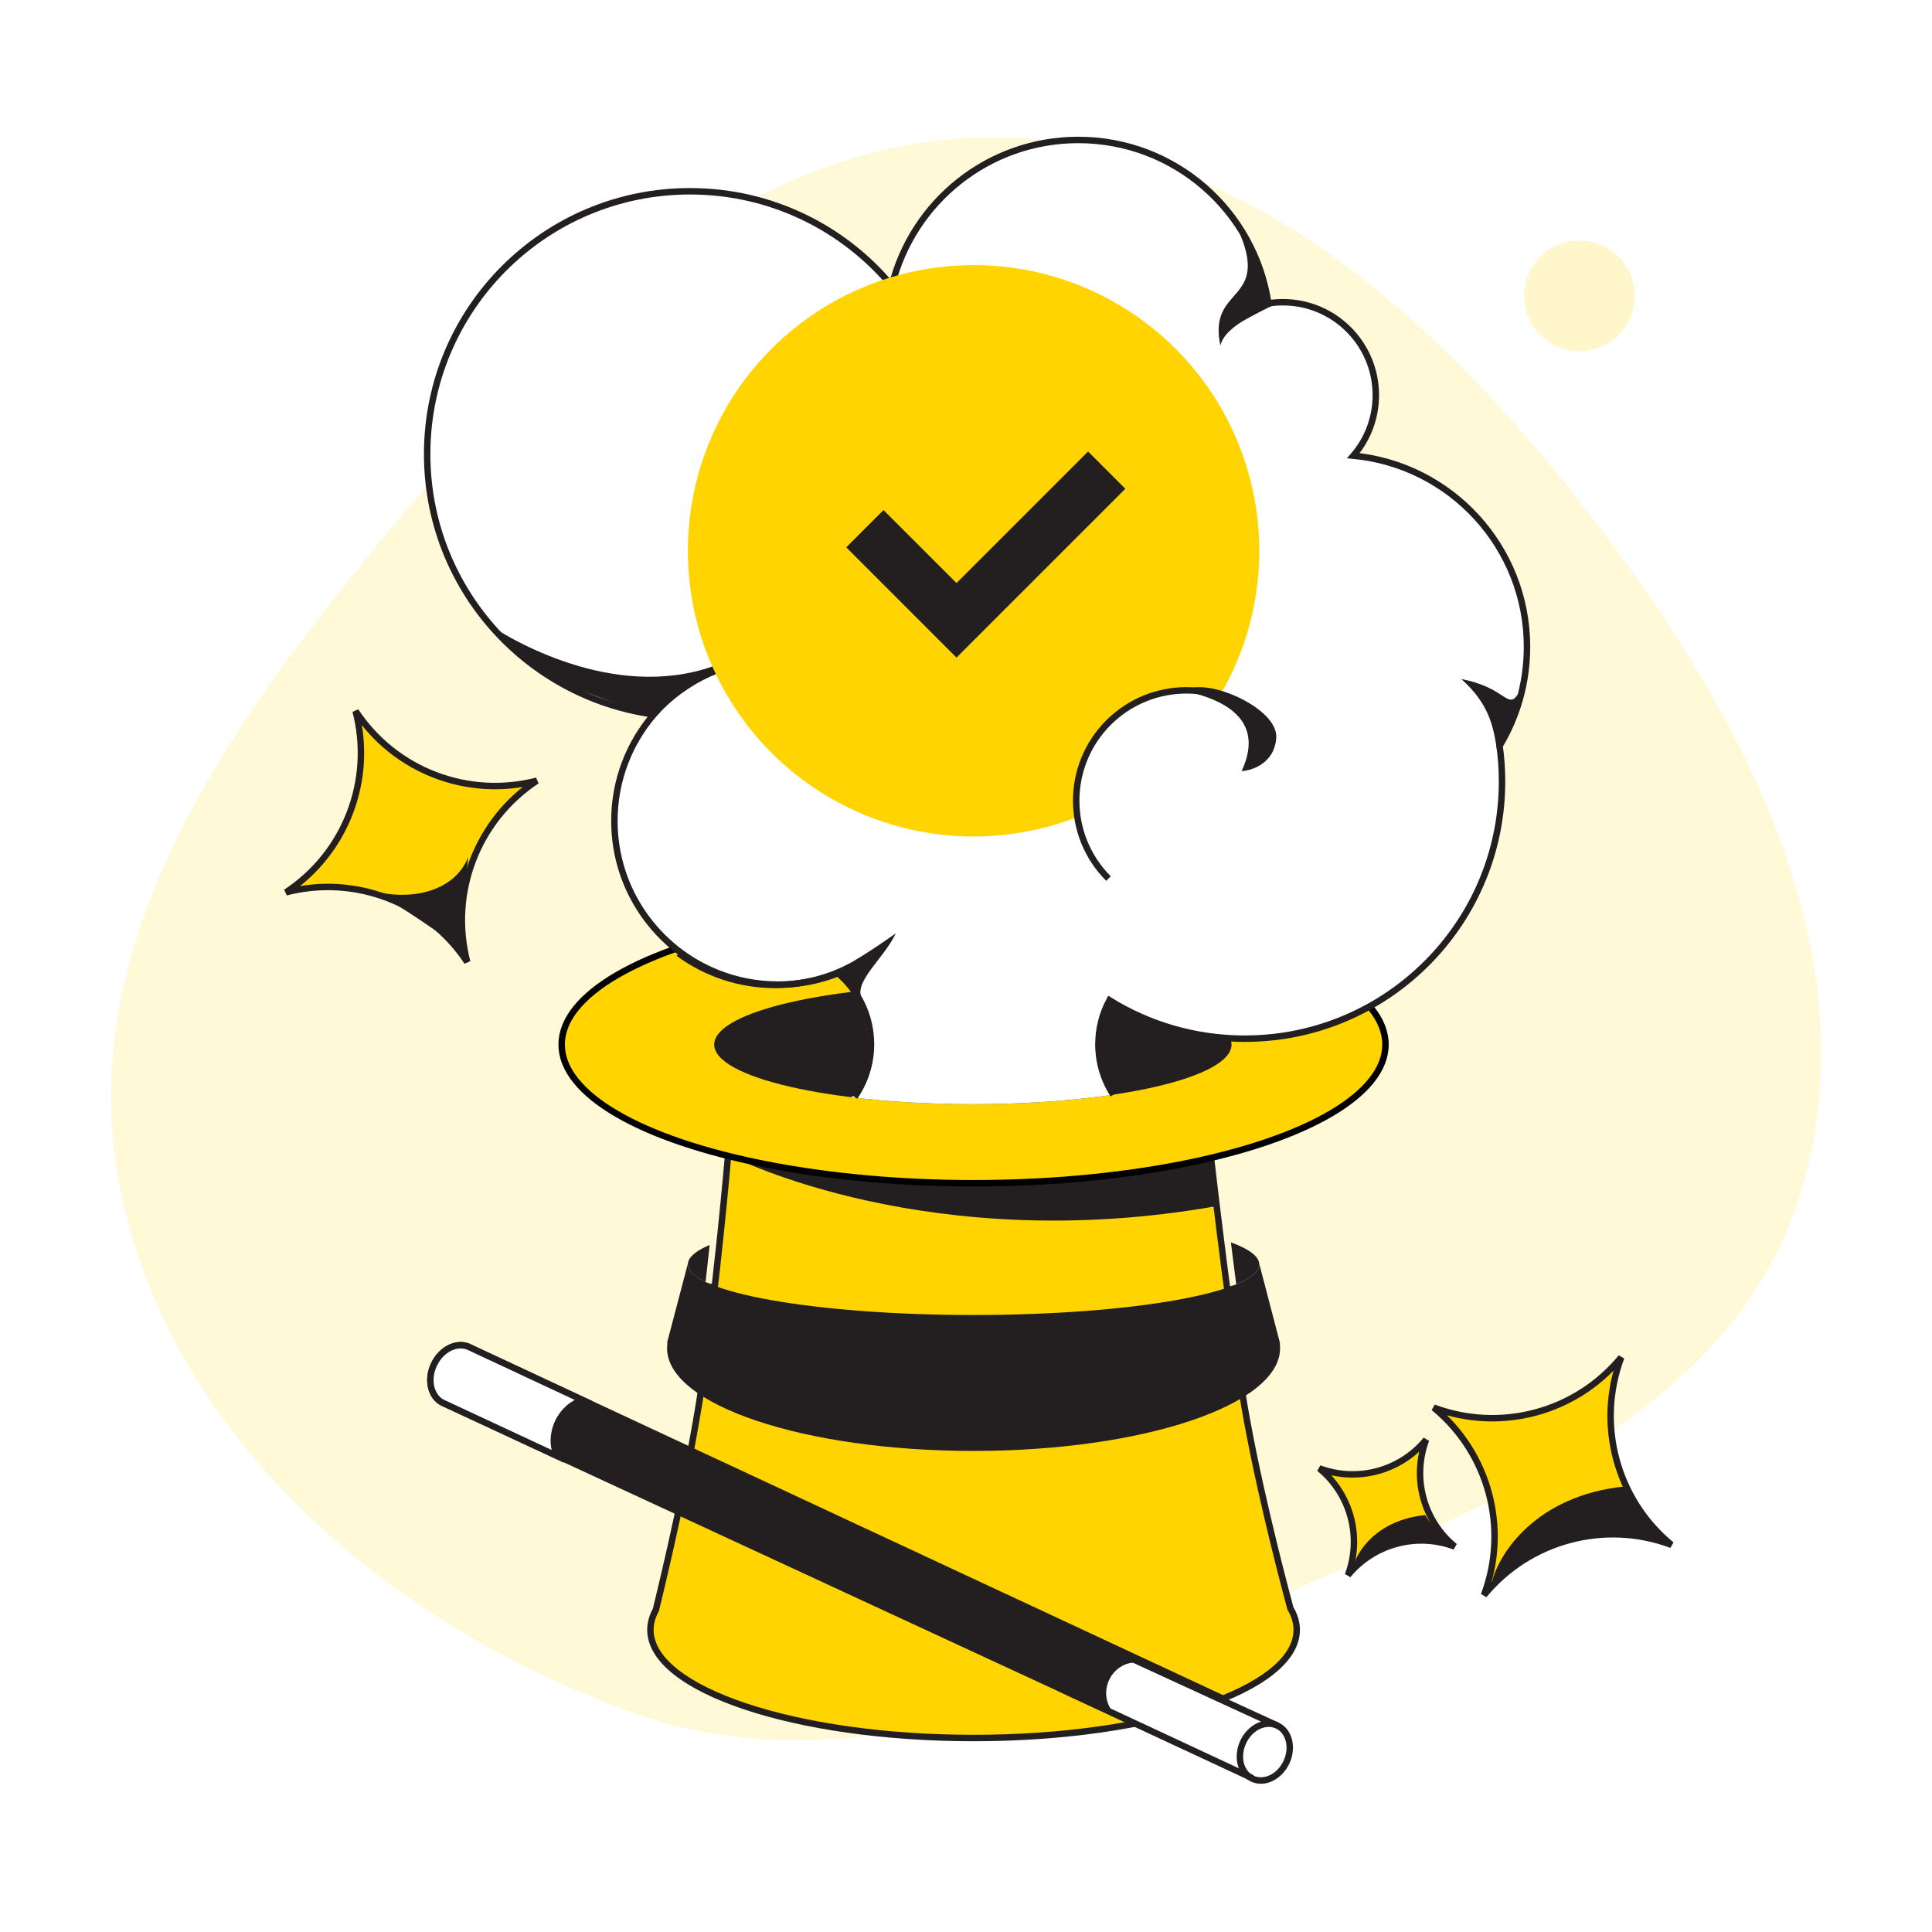 <svg width="230" height="230" viewBox="0 0 230 230" fill="none" xmlns="http://www.w3.org/2000/svg">
<rect width="230" height="230" fill="white"/>
<path fill-rule="evenodd" clip-rule="evenodd" d="M189.799 61.964C207.642 85.254 222.873 113.844 214.386 141.929C206.271 168.786 176.557 179.237 150.919 190.632C126.27 201.587 100.505 212.996 75.143 203.814C46.327 193.381 20.127 171.222 14.238 141.147C8.452 111.593 28.091 85.062 47.363 61.922C66.262 39.228 88.642 16.337 118.175 16.346C147.955 16.355 171.688 38.324 189.799 61.964Z" fill="#FFD400" fill-opacity="0.16"/>
<path fill-rule="evenodd" clip-rule="evenodd" d="M85.733 147.736C83.276 148.569 81.888 149.517 81.888 150.522C81.888 151.457 83.089 152.342 85.232 153.131L85.733 147.736ZM145.813 153.393C148.428 152.539 149.914 151.561 149.914 150.522C149.914 149.402 148.189 148.353 145.184 147.454L145.813 153.393Z" fill="#231F20"/>
<path fill-rule="evenodd" clip-rule="evenodd" d="M144.135 137.561H86.676C86.676 137.561 85.355 153.164 83.457 165.588C81.964 175.356 79.196 187.088 78.08 191.659C77.653 192.427 77.43 193.219 77.43 194.029C77.43 201.141 94.654 206.907 115.901 206.907C137.148 206.907 154.372 201.141 154.372 194.029C154.372 193.16 154.115 192.311 153.625 191.491C152.368 186.819 149.388 175.296 147.85 165.588C145.869 153.081 144.135 137.561 144.135 137.561Z" fill="#FFD400"/>
<path d="M86.676 137.561V137.177H86.324L86.294 137.528L86.676 137.561ZM144.135 137.561L144.516 137.518L144.478 137.177H144.135V137.561ZM83.457 165.588L83.078 165.53L83.457 165.588ZM78.08 191.659L78.415 191.845L78.44 191.8L78.452 191.75L78.08 191.659ZM153.625 191.491L153.255 191.59L153.269 191.642L153.296 191.687L153.625 191.491ZM147.85 165.588L148.229 165.528L147.85 165.588ZM86.676 137.944H144.135V137.177H86.676V137.944ZM83.835 165.646C84.786 159.425 85.592 152.411 86.16 146.955C86.444 144.226 86.668 141.886 86.822 140.228C86.899 139.399 86.958 138.741 86.998 138.289C87.018 138.063 87.033 137.889 87.043 137.772C87.048 137.713 87.052 137.668 87.054 137.638C87.056 137.623 87.057 137.612 87.057 137.605C87.058 137.601 87.058 137.598 87.058 137.596C87.058 137.595 87.058 137.594 87.058 137.594C87.058 137.594 87.058 137.593 87.058 137.593C87.058 137.593 87.058 137.593 86.676 137.561C86.294 137.528 86.294 137.528 86.294 137.528C86.294 137.529 86.294 137.529 86.294 137.529C86.294 137.529 86.294 137.53 86.294 137.531C86.294 137.533 86.294 137.536 86.293 137.54C86.293 137.547 86.292 137.558 86.29 137.573C86.288 137.603 86.284 137.647 86.279 137.706C86.269 137.823 86.254 137.996 86.234 138.222C86.194 138.672 86.135 139.33 86.058 140.157C85.905 141.813 85.681 144.15 85.397 146.876C84.83 152.327 84.026 159.327 83.078 165.53L83.835 165.646ZM78.452 191.75C79.568 187.177 82.34 175.432 83.835 165.646L83.078 165.53C81.588 175.28 78.823 186.998 77.707 191.568L78.452 191.75ZM77.813 194.029C77.813 193.292 78.016 192.564 78.415 191.845L77.745 191.473C77.29 192.29 77.047 193.146 77.047 194.029H77.813ZM115.901 206.524C105.307 206.524 95.733 205.086 88.82 202.772C85.361 201.614 82.59 200.244 80.691 198.741C78.788 197.235 77.813 195.64 77.813 194.029H77.047C77.047 195.974 78.225 197.767 80.215 199.342C82.21 200.921 85.073 202.326 88.576 203.499C95.587 205.846 105.248 207.291 115.901 207.291V206.524ZM153.988 194.029C153.988 195.64 153.014 197.235 151.111 198.741C149.212 200.244 146.441 201.614 142.982 202.772C136.069 205.086 126.494 206.524 115.901 206.524V207.291C126.554 207.291 136.215 205.846 143.226 203.499C146.729 202.326 149.592 200.921 151.586 199.342C153.577 197.767 154.755 195.974 154.755 194.029H153.988ZM153.296 191.687C153.756 192.457 153.988 193.239 153.988 194.029H154.755C154.755 193.081 154.474 192.165 153.954 191.294L153.296 191.687ZM147.471 165.648C149.013 175.377 151.997 186.917 153.255 191.59L153.995 191.391C152.738 186.72 149.763 175.214 148.229 165.528L147.471 165.648ZM144.135 137.561C143.754 137.603 143.754 137.603 143.754 137.603C143.754 137.604 143.754 137.604 143.754 137.604C143.754 137.604 143.754 137.605 143.754 137.606C143.755 137.608 143.755 137.611 143.755 137.615C143.756 137.622 143.757 137.633 143.759 137.648C143.762 137.678 143.767 137.723 143.774 137.781C143.787 137.898 143.807 138.071 143.832 138.296C143.884 138.745 143.959 139.4 144.056 140.226C144.25 141.877 144.528 144.209 144.869 146.932C145.55 152.377 146.48 159.389 147.471 165.648L148.229 165.528C147.239 159.281 146.311 152.279 145.63 146.837C145.289 144.116 145.011 141.786 144.818 140.137C144.721 139.312 144.645 138.657 144.594 138.208C144.569 137.984 144.549 137.812 144.536 137.695C144.529 137.637 144.524 137.592 144.521 137.563C144.519 137.548 144.518 137.537 144.517 137.529C144.517 137.526 144.516 137.523 144.516 137.521C144.516 137.52 144.516 137.519 144.516 137.519C144.516 137.519 144.516 137.518 144.516 137.518C144.516 137.518 144.516 137.518 144.135 137.561Z" fill="#231F20"/>
<path d="M84.365 152.773C84.561 151.078 84.749 149.368 84.912 147.83M146.803 153.038C146.577 151.342 146.089 147.416 146.089 147.416" stroke="#FFF8D6" stroke-width="0.767"/>
<path d="M144.854 143.579C110.65 149.659 87.303 137.747 87.303 137.747L144.099 134.581L144.854 143.579Z" fill="#231F20"/>
<path fill-rule="evenodd" clip-rule="evenodd" d="M115.901 156.548C134.685 156.548 149.914 153.85 149.914 150.522C149.914 150.494 149.912 150.467 149.91 150.439H149.913L152.39 159.933L152.35 159.933C152.377 160.125 152.39 160.317 152.39 160.511C152.39 167.259 136.053 172.729 115.901 172.729C95.748 172.729 79.411 167.259 79.411 160.511C79.411 160.29 79.429 160.069 79.463 159.851H79.411L81.888 150.439H81.891C81.889 150.467 81.888 150.494 81.888 150.522C81.888 153.85 97.116 156.548 115.901 156.548Z" fill="#231F20"/>
<ellipse cx="115.901" cy="124.352" rx="49.038" ry="16.511" fill="#FFD400" stroke="black" stroke-width="0.767"/>
<ellipse cx="115.818" cy="124.352" rx="30.793" ry="7.1" fill="#231F20"/>
<path fill-rule="evenodd" clip-rule="evenodd" d="M128.037 16.699C139.506 16.699 149.003 25.143 150.651 36.153C151.218 36.064 151.799 36.017 152.391 36.017C158.5 36.017 163.453 40.97 163.453 47.08C163.453 49.831 162.448 52.349 160.786 54.284C172.381 55.393 181.45 65.161 181.45 77.047C181.45 81.356 180.259 85.386 178.187 88.826C178.379 90.211 178.478 91.626 178.478 93.063C178.478 106.22 170.183 117.439 158.537 121.775C156.612 122.492 154.596 123.021 152.51 123.339C150.99 123.571 149.434 123.691 147.849 123.691C141.941 123.691 136.423 122.018 131.744 119.12C130.906 120.678 130.431 122.459 130.431 124.352C130.431 126.568 131.083 128.633 132.205 130.364C127.46 131.053 121.841 131.452 115.818 131.452C110.61 131.452 105.703 131.153 101.402 130.627C102.632 128.844 103.352 126.682 103.352 124.352C103.352 120.964 101.829 117.931 99.43 115.902C97.219 116.773 94.81 117.252 92.29 117.252C81.529 117.252 72.806 108.529 72.806 97.769C72.806 92.927 74.572 88.499 77.495 85.091C62.255 82.991 50.517 69.915 50.517 54.097C50.517 36.817 64.525 22.808 81.805 22.808C91.462 22.808 100.097 27.183 105.836 34.059C108.302 24.09 117.306 16.699 128.037 16.699Z" fill="white"/>
<path d="M178.197 89.202C177.777 86.519 177.307 83.823 173.966 80.842C179.211 81.818 179.454 84.496 180.692 82.672C180.797 83.719 179.353 87.85 178.197 89.202Z" fill="#231F20"/>
<path d="M92.489 78.461C86.758 78.461 81.574 80.908 78.009 84.846M80.783 113.492C84.007 115.856 87.986 117.252 92.29 117.252C95.581 117.252 98.682 116.436 101.401 114.995" stroke="#231F20" stroke-width="0.767"/>
<path d="M88.1 77.884C76.532 84.228 63.48 77.743 58.609 74.633L65.581 80.817L77.202 85.243C78.308 84.308 82.988 81.285 88.1 77.884Z" fill="#231F20"/>
<path fill-rule="evenodd" clip-rule="evenodd" d="M51.309 162.295C50.362 164.324 50.935 166.594 52.588 167.365C52.657 167.398 52.728 167.427 52.799 167.453L52.798 167.456L140.974 208.287L144.396 205.705L146.105 202.039L56.249 160.139C56.174 160.094 56.096 160.053 56.015 160.015C54.362 159.244 52.255 160.265 51.309 162.295Z" fill="#231F20"/>
<path d="M132.034 200C131.212 201.762 131.886 203.815 133.539 204.585L149.913 212.223L151.919 205.26L136.514 198.205C134.861 197.435 132.855 198.238 132.034 200Z" fill="white"/>
<ellipse rx="4.059" ry="3.302" transform="matrix(-0.423 0.906 -0.906 -0.423 150.574 208.583)" fill="white"/>
<path d="M149.26 211.401C148.093 210.857 147.588 209.171 148.346 207.544L147.651 207.22C146.78 209.09 147.258 211.313 148.936 212.096L149.26 211.401ZM148.346 207.544C149.105 205.918 150.721 205.221 151.888 205.765L152.212 205.071C150.534 204.288 148.523 205.351 147.651 207.22L148.346 207.544ZM151.888 205.765C153.054 206.309 153.56 207.995 152.801 209.622L153.496 209.946C154.368 208.076 153.889 205.853 152.212 205.071L151.888 205.765ZM152.801 209.622C152.043 211.248 150.426 211.945 149.26 211.401L148.936 212.096C150.613 212.878 152.624 211.815 153.496 209.946L152.801 209.622Z" fill="#231F20"/>
<path d="M152.009 205.401L130.196 195.37M149.081 211.681L126.753 201.269" stroke="#231F20" stroke-width="0.767"/>
<path d="M193.004 161.588C187.604 168.147 178.632 170.551 170.676 167.57C177.236 172.97 179.64 181.942 176.659 189.898C182.059 183.339 191.03 180.935 198.987 183.915C192.427 178.515 190.023 169.544 193.004 161.588Z" fill="#FFD400" stroke="#231F20" stroke-width="0.767" stroke-linejoin="bevel"/>
<path d="M42.333 84.651C44.463 92.876 41.132 101.546 34.042 106.229C42.268 104.098 50.937 107.43 55.62 114.519C53.49 106.294 56.821 97.624 63.911 92.942C55.686 95.072 47.016 91.741 42.333 84.651Z" fill="#FFD400" stroke="#231F20" stroke-width="0.767"/>
<path d="M169.775 171.393C166.699 175.13 161.589 176.499 157.057 174.801C160.794 177.877 162.163 182.987 160.465 187.519C163.541 183.783 168.651 182.414 173.183 184.111C169.447 181.035 168.078 175.925 169.775 171.393Z" fill="#FFD400" stroke="#231F20" stroke-width="0.767"/>
<path d="M151.385 36.05C149.509 36.344 147.792 37.115 146.361 38.236" stroke="#231F20" stroke-width="0.767"/>
<path d="M69.401 166.694C68.177 167.019 67.049 167.988 66.423 169.331C65.792 170.685 65.78 172.193 66.335 173.346C64.209 172.354 62.081 171.364 59.954 170.373C57.552 169.255 55.15 168.137 52.75 167.018C51.352 166.366 50.766 164.364 51.656 162.457C52.545 160.549 54.455 159.711 55.853 160.363C58.378 161.54 60.903 162.721 63.428 163.902C65.419 164.833 67.41 165.764 69.401 166.694Z" fill="white" stroke="#231F20" stroke-width="0.767"/>
<ellipse cx="188.036" cy="35.227" rx="6.586" ry="6.586" fill="#FFF6CC"/>
<path d="M132.541 130.326C131.418 128.595 130.766 126.53 130.766 124.314C130.766 122.421 131.241 120.639 132.079 119.081C136.758 121.98 142.276 123.653 148.185 123.653C149.769 123.653 151.326 123.533 152.845 123.301C167.549 121.056 178.813 108.356 178.813 93.025C178.813 91.587 178.714 90.173 178.523 88.788C180.594 85.348 181.785 81.318 181.785 77.009C181.785 65.123 172.717 55.355 161.121 54.246C162.783 52.311 163.788 49.793 163.788 47.042C163.788 40.932 158.835 35.979 152.726 35.979C152.134 35.979 151.553 36.026 150.987 36.115C149.338 25.105 139.841 16.661 128.372 16.661C117.641 16.661 108.637 24.052 106.172 34.021C100.432 27.145 91.797 22.77 82.141 22.77C64.86 22.77 50.852 36.779 50.852 54.059C50.852 69.877 62.59 82.953 77.831 85.053C74.908 88.46 73.142 92.889 73.142 97.731C73.142 105.97 78.257 113.015 85.485 115.864C87.696 116.735 90.105 117.214 92.625 117.214C95.146 117.214 97.555 116.735 99.766 115.864C102.164 117.893 103.688 120.926 103.688 124.314C103.688 126.644 102.967 128.806 101.737 130.589" stroke="#231F20" stroke-width="0.767"/>
<path d="M102.521 118.701C101.8 116.693 105.293 114.01 106.641 111.107C106.641 111.107 101.342 114.925 99.37 115.515C99.684 116.32 100.513 116.951 102.521 118.701Z" fill="#231F20"/>
<ellipse cx="115.901" cy="65.572" rx="34.013" ry="34.013" fill="#FFD400"/>
<path fill-rule="evenodd" clip-rule="evenodd" d="M113.87 69.413L129.533 53.75L133.969 58.186L113.87 78.286L100.745 65.16L105.181 60.724L113.87 69.413Z" fill="#231F20"/>
<ellipse cx="141.076" cy="95.31" rx="13.126" ry="13.126" transform="rotate(-45 141.076 95.31)" fill="white"/>
<path d="M150.527 86.029C145.401 80.903 137.09 80.903 131.964 86.029C126.837 91.155 126.837 99.466 131.964 104.592" stroke="#231F20" stroke-width="0.767"/>
<path d="M147.814 91.795C150.195 86.671 147.356 83.628 141.076 82.268C143.317 80.476 152.194 84.22 151.936 87.843C151.713 90.963 148.901 91.749 147.814 91.795Z" fill="#231F20"/>
<path d="M147.346 27.226C151.417 36.201 143.713 33.891 145.29 41.143C145.513 40.115 146.382 39.333 147.26 38.673C148.137 38.013 151.384 36.418 151.384 36.418C151.36 35.826 150.237 29.036 147.346 27.226Z" fill="#231F20"/>
<path d="M193.462 176.952C182.821 178.038 178.472 184.944 177.628 188.262C186.096 180.951 195.15 182.139 198.619 183.647C197.654 182.592 195.271 179.775 193.462 176.952Z" fill="#231F20"/>
<path d="M169.662 180.367C163.911 180.954 161.56 184.687 161.103 186.48C165.681 182.529 170.575 183.171 172.449 183.986C171.928 183.416 170.64 181.893 169.662 180.367Z" fill="#231F20"/>
<path d="M55.747 102.017C53.965 106.509 48.277 107.132 44.578 106.093C47.368 107.757 53.423 111.58 55.322 113.562C54.393 110.053 55.071 108.249 55.747 102.017Z" fill="#231F20"/>
</svg>
